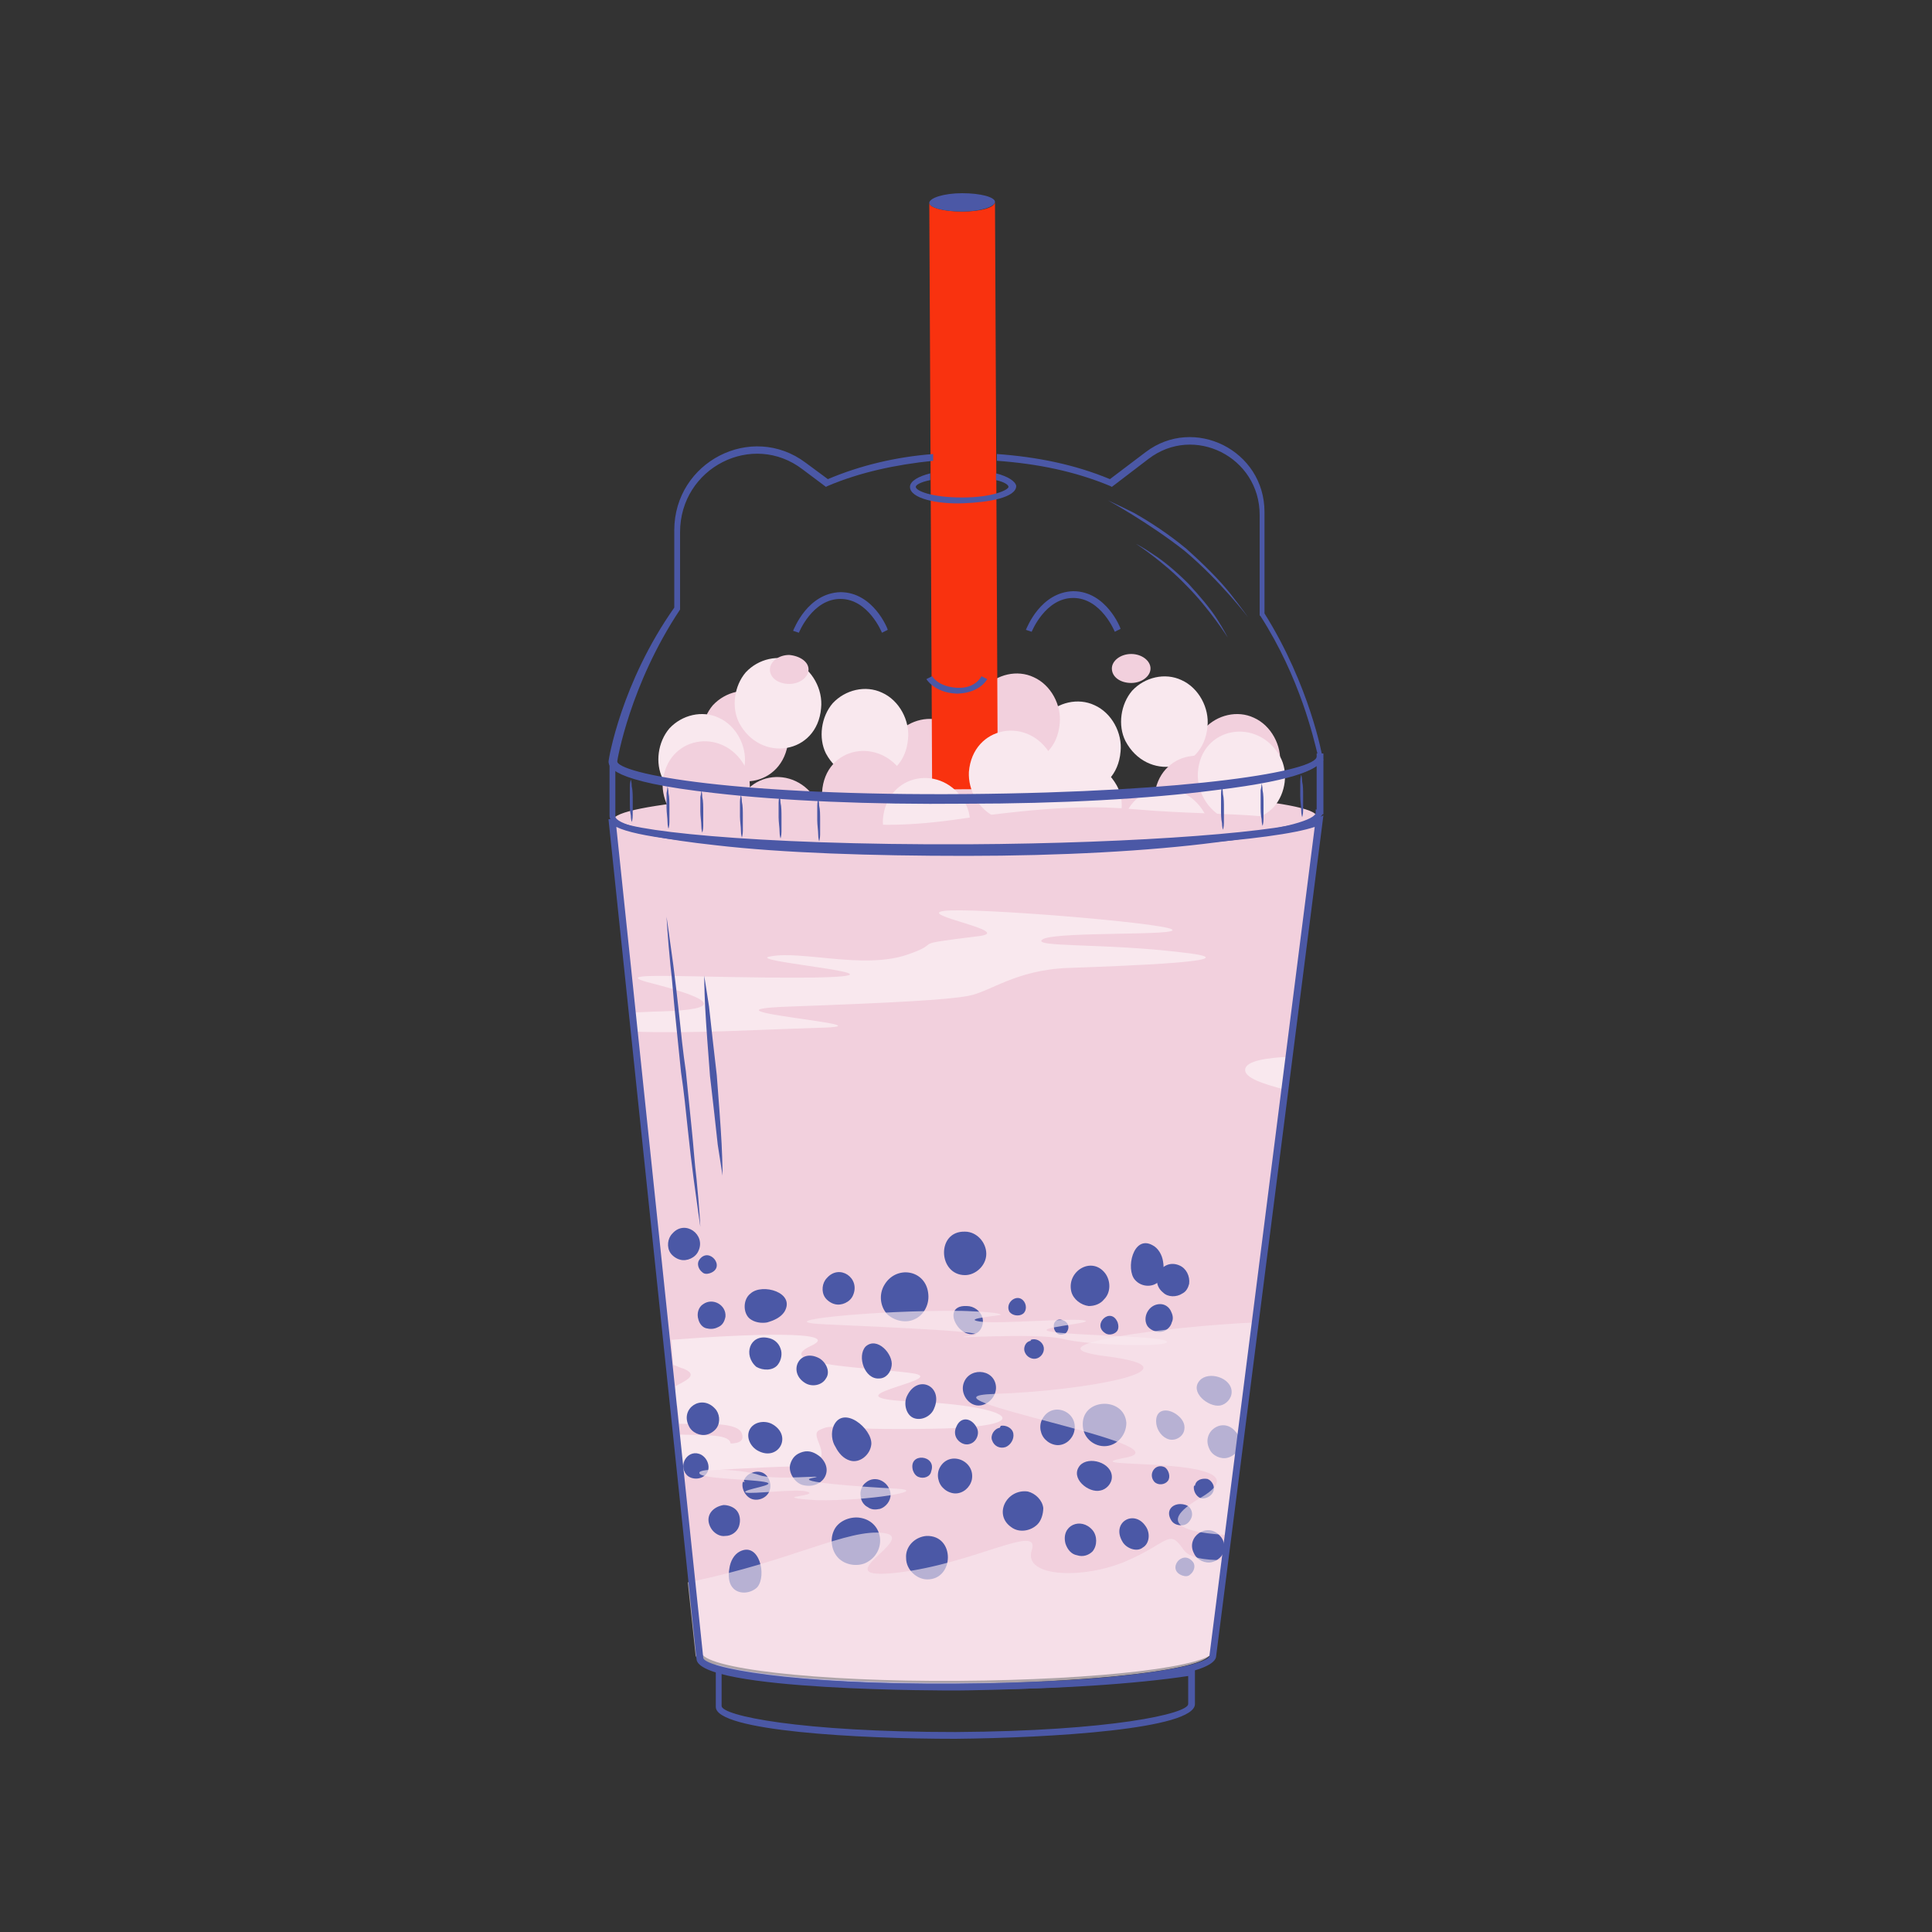 <?xml version="1.0" encoding="UTF-8"?>
<svg data-bbox="63 20 74 160" viewBox="0 0 200 200" height="200" width="200" xmlns="http://www.w3.org/2000/svg" data-type="color">
    <rect x="0" y="0" width="200" height="200" fill="#333333" stroke="none"/>
    <g>
        <path d="M132.5 79.1c.2-1.9-.9-4-2.7-4.8-1.7-.8-3.8-.3-5.1 1.1-1.2 1.4-1.5 3.6-.7 5.2 2.2 4.2 8 3.3 8.5-1.5z" fill="#F2D0DD" data-color="1"/>
        <path d="M125 75.2c.2-1.9-.9-4-2.7-4.8-1.7-.8-3.8-.3-5.1 1.1-1.2 1.4-1.5 3.6-.7 5.2 2.2 4.2 8.1 3.3 8.5-1.5z" fill="#F9E8EE" data-color="2"/>
        <path d="M116 77.8c.2-1.9-.9-4-2.7-4.8-1.7-.8-3.8-.3-5.1 1.1-1.2 1.4-1.5 3.6-.7 5.2 2.3 4.2 8.1 3.3 8.5-1.5z" fill="#F9E8EE" data-color="2"/>
        <path d="M109.7 74.9c.2-1.9-.9-4-2.7-4.8-1.7-.8-3.8-.3-5.1 1.1-1.2 1.4-1.5 3.6-.7 5.2 2.2 4.2 8.1 3.3 8.5-1.5z" fill="#F2D0DD" data-color="1"/>
        <path d="M100.7 79.6c.2-1.9-.9-4-2.7-4.8-1.7-.8-3.8-.3-5.1 1.1-1.2 1.4-1.5 3.6-.7 5.2 2.2 4.2 8.1 3.3 8.5-1.5z" fill="#F2D0DD" data-color="1"/>
        <path d="M94 76.5c.2-1.9-.9-4-2.7-4.8-1.7-.8-3.8-.3-5.1 1.1-1.2 1.4-1.5 3.6-.7 5.2 2.2 4.1 8.1 3.3 8.5-1.5z" fill="#F9E8EE" data-color="2"/>
        <path d="M81.6 76.7c.2-1.9-.9-4-2.7-4.8-1.7-.8-3.8-.3-5.1 1.1-1.2 1.4-1.5 3.6-.7 5.2 2.2 4.2 8 3.3 8.5-1.5z" fill="#F2D0DD" data-color="1"/>
        <path d="M85 73.3c.2-1.9-.9-4-2.7-4.8-1.7-.8-3.8-.3-5.1 1.1-1.2 1.4-1.5 3.6-.7 5.2 2.2 4.2 8.1 3.3 8.5-1.5z" fill="#F9E8EE" data-color="2"/>
        <path d="M77.1 79.1c.2-1.9-.9-4-2.7-4.8-1.7-.8-3.8-.3-5.1 1.1-1.2 1.4-1.5 3.6-.7 5.2 2.2 4.2 8 3.3 8.5-1.5z" fill="#F9E8EE" data-color="2"/>
        <path d="M99.6 21.9c-1.9 0-3.4-.4-3.4-.9l.3 61.9h6.8l-.3-62c0 .6-1.5 1-3.4 1z" fill="#F9320F" data-color="3"/>
        <path d="M103 20.9c0 .5-1.5 1-3.4 1s-3.4-.4-3.4-.9 1.5-1 3.4-1 3.4.4 3.4.9z" fill="#4B58A6" data-color="4"/>
        <path d="M100.4 87.2c-20.4.1-36.9-1.2-36.9-3l9.1 86.8c0 1.7 11.9 3.1 26.6 3 14.7-.1 26.5-1.5 26.5-3.2l11-86.4c-3 1.5-18.1 2.7-36.3 2.8z" fill="#F2D0DD" data-color="1"/>
        <path d="M75.6 149.3c-.3-.9-3.1-.7-5.4-.8l.1 1.4c2.8-.1 5.8.7 5.3-.6z" fill="#F9E8EE" data-color="2"/>
        <path d="M128.9 110.7c-.1.9 1.9 1.5 4.1 2.1l.4-3.4c-2.2.1-4.4.4-4.5 1.3z" fill="#F9E8EE" data-color="2"/>
        <path d="m70.6 144.2-.9-.3.2 1.7c1.1-.5 1.9-.9.7-1.4z" fill="#F9E8EE" data-color="2"/>
        <path d="M84.9 148c1.6-.7.5.1 11.8-.1s7.9-2.4-2-2.8c-10-.4 3.4-2.2 0-2.9-3.5-.6-15.3-.8-10.7-2.9 3.4-1.6-7.1-1.2-14.5-.6l.2 2.6c.4.1.7.3 1.1.4 1.4.6.5 1.1-.9 1.8l.4 3.9c2.8 0 6.1-.2 6.5 1 .6 1.8-3.1.7-6.4.8l.3 3.2c2.8-.2 7.6-.5 11.4-.6 5.6-.1 1.2-3.2 2.8-3.8z" fill="#F9E8EE" data-color="2"/>
        <path d="M84.7 106.4c8.8-.2-14.2-1.8-3-2.2 11.1-.4 16.3-.7 18.5-1.1 2.3-.4 4.9-2.7 10.4-2.9 5.5-.2 19.9-.7 11.8-1.6-8.1-1-16-.5-14.4-1.4 1.7-.8 14.5-.3 13.3-1-1.2-.7-20.8-2.3-23.6-1.9-2.8.4 7.3 2.1 3.7 2.6-8.1 1-3.2.5-7.7 2-4.5 1.4-10.7-.5-13.9.1-3.3.5 16.3 2 4.2 2.2-12.1.1-22.3-.8-16.1.7 6.1 1.6 6.9 2.6.6 2.8-.9 0-2 .1-3 .1l.3 2c6.2.2 12.3-.2 18.9-.4z" fill="#F9E8EE" data-color="2"/>
        <path d="M104.7 158.1c.8.6 2 .4 2.7-.3.4-.4.6-1.1.6-1.7-.1-.8-.8-1.5-1.6-1.7-2.2-.3-3.6 2.4-1.7 3.7z" fill="#4B58A6" data-color="4"/>
        <path d="M112.1 147.7c.1 1.2 1.2 2.1 2.4 2 1.2-.1 2.1-1.2 2.1-2.4-.2-2.8-4.8-2.6-4.5.4z" fill="#4B58A6" data-color="4"/>
        <path d="M116.2 159.6c.4.7 1.5 1.1 2.1.6.7-.4.8-1.5.3-2.2-1.2-1.8-3.6-.4-2.4 1.6z" fill="#4B58A6" data-color="4"/>
        <path d="M123.6 160.8c.3.7 1.2 1.1 1.9.9.4-.1.8-.4 1-.7.4-.6.3-1.5-.2-2-1.3-1.5-3.6.1-2.7 1.8z" fill="#4B58A6" data-color="4"/>
        <path d="M125.2 150c.3.7 1.2 1.1 1.9.9.4-.1.8-.4 1-.7.4-.6.3-1.5-.2-2-1.3-1.6-3.6 0-2.7 1.8z" fill="#4B58A6" data-color="4"/>
        <path d="M113.9 154.3c.6-.1 1.2-.7 1.2-1.4 0-1.5-2.4-2.2-3.3-1.2-1.1 1.3.9 2.9 2.1 2.6z" fill="#4B58A6" data-color="4"/>
        <path d="M110.3 159.8c.2.6.6 1.1 1.2 1.2.6.2 1.2 0 1.6-.4.5-.6.5-1.6 0-2.2-1.2-1.4-3.3-.5-2.8 1.4z" fill="#4B58A6" data-color="4"/>
        <path d="M119.7 147.4c.1.7.6 1.4 1.3 1.6.7.2 1.5-.3 1.6-1 .1-.6-.2-1.1-.7-1.5-1-.8-2.4-.7-2.2.9z" fill="#4B58A6" data-color="4"/>
        <path d="M119.5 153.4c.4.4 1.1.3 1.4-.1.3-.4.1-1.1-.3-1.4-1-.5-1.8.7-1.1 1.5z" fill="#4B58A6" data-color="4"/>
        <path d="M122.4 163.1c.3.1.6.1.8-.1.4-.3.6-.9.3-1.3-1.1-1.4-2.8.8-1.1 1.4z" fill="#4B58A6" data-color="4"/>
        <path d="M123.7 153.8h-.1c-.1.5.2 1.1.7 1.3.5.1 1.1-.2 1.3-.7.2-.5-.1-1.1-.6-1.3-.6-.1-1.2.1-1.3.7" fill="#4B58A6" data-color="4"/>
        <path d="M121.2 157.3c.2.4.6.6 1.1.6s.8-.3 1-.7c.2-.4.1-.9-.2-1.2-.2-.2-.6-.3-.9-.3-.9 0-1.5.7-1 1.6z" fill="#4B58A6" data-color="4"/>
        <path d="M76.6 160.6c-.6.3-1 1-1.1 1.8-.1.6-.1 1.4.3 1.9.6.8 1.9.7 2.6 0 1-1.2.2-4.7-1.8-3.7z" fill="#4B58A6" data-color="4"/>
        <path d="M95.9 159c-1.2.1-2.2 1.1-2.1 2.3 0 1.2 1.1 2.2 2.2 2.2 2.8 0 2.9-4.6-.1-4.5z" fill="#4B58A6" data-color="4"/>
        <path d="M88.9 157.1c-1-.1-2.2.4-2.6 1.4-.4.9-.2 2.1.5 2.8s1.9.9 2.8.5c2.3-1.1 1.9-4.4-.7-4.7z" fill="#4B58A6" data-color="4"/>
        <path d="M86.3 147.6c-.3.7-.2 1.6.2 2.2.3.6.8 1.2 1.5 1.4 1 .3 2.1-.6 2.2-1.7.1-1.6-2.9-4.1-3.9-1.9z" fill="#4B58A6" data-color="4"/>
        <path d="M93.9 144.5c-.4.8-.1 2 .7 2.3.8.3 1.8-.2 2.1-1 1-2.3-1.7-3.6-2.8-1.3z" fill="#4B58A6" data-color="4"/>
        <path d="M97.3 151.9c-.4.7-.2 1.7.4 2.2.3.3.8.5 1.2.5.8 0 1.5-.6 1.7-1.4.4-2-2.3-3.1-3.3-1.3z" fill="#4B58A6" data-color="4"/>
        <path d="M107.9 146.9c-.4.7-.2 1.7.4 2.2.3.3.8.5 1.2.5.8 0 1.5-.6 1.7-1.4.5-2.1-2.3-3.2-3.3-1.3z" fill="#4B58A6" data-color="4"/>
        <path d="M71.3 147.6c.3.7 1.2 1.1 1.9.9.4-.1.8-.4 1-.7.4-.6.3-1.5-.2-2-1.4-1.5-3.6 0-2.7 1.8z" fill="#4B58A6" data-color="4"/>
        <path d="M126.3 145.5c.6-.1 1.2-.7 1.2-1.4 0-1.5-2.4-2.2-3.3-1.2-1.1 1.2.9 2.8 2.1 2.6z" fill="#4B58A6" data-color="4"/>
        <path d="M71.1 152.7c.5.5 1.5.5 2-.1s.2-1.6-.5-2c-1.3-.7-2.5 1-1.5 2.1z" fill="#4B58A6" data-color="4"/>
        <path d="M77.1 153.4h-.2c-.2.7.3 1.6 1 1.8.7.2 1.6-.2 1.8-1 .2-.7-.2-1.6-.9-1.8-.7-.2-1.6.2-1.8.9" fill="#4B58A6" data-color="4"/>
        <path d="M73.6 158.2c.3.5.9.9 1.5.8.6 0 1.2-.4 1.4-1 .2-.6.1-1.3-.3-1.7-.3-.3-.8-.5-1.3-.5-1.2.2-2 1.2-1.3 2.4z" fill="#4B58A6" data-color="4"/>
        <path d="M99.7 143.4c-.2 1 .6 2.1 1.6 2.1s1.9-1 1.8-2c-.2-1.9-3-2-3.4-.1z" fill="#4B58A6" data-color="4"/>
        <path d="M94.5 152.2c.1.3.3.6.6.7.5.2 1.2 0 1.3-.6.6-1.7-2.4-2-1.9-.1z" fill="#4B58A6" data-color="4"/>
        <path d="M103.5 147.8s0-.1 0 0c-.6.1-1 .8-.8 1.3.2.6.8.9 1.4.7.5-.2.9-.8.8-1.4-.1-.6-.8-.9-1.3-.8" fill="#4B58A6" data-color="4"/>
        <path d="M99 147.7c-.2.4-.2.9.1 1.3.3.4.8.6 1.2.5.5-.1.8-.5.9-.9.1-.4 0-.7-.2-1-.6-.9-1.6-.9-2 .1z" fill="#4B58A6" data-color="4"/>
        <path d="M89.6 153.5c-.4.3-.6.9-.5 1.4 0 .4.3.9.7 1.1.4.3.8.3 1.3.2.6-.2 1.1-.8 1.1-1.5-.1-1.3-1.6-2.1-2.6-1.2z" fill="#4B58A6" data-color="4"/>
        <path d="M79.9 147.4c-.8-.4-1.9-.2-2.3.6-.4.8.1 1.8.9 2.2 2.1 1.1 3.6-1.6 1.4-2.8z" fill="#4B58A6" data-color="4"/>
        <path d="M84.9 150.8c-.5-.4-1.1-.7-1.8-.5s-1.1.6-1.3 1.3c-.2.8.4 1.8 1.2 2.1 2 .6 3.5-1.4 1.9-2.9z" fill="#4B58A6" data-color="4"/>
        <path d="M81.2 135.8c-.4.6-1.1.9-1.8 1.1-.6.1-1.3 0-1.8-.4-.7-.6-.7-2 .1-2.6 1.2-1.1 4.7-.1 3.5 1.9z" fill="#4B58A6" data-color="4"/>
        <path d="M96.1 134c.1 1.1-.5 2.2-1.5 2.6-.9.4-2.1.1-2.8-.6-.7-.8-.8-2-.3-2.9 1.2-2.2 4.4-1.7 4.6.9z" fill="#4B58A6" data-color="4"/>
        <path d="M88.3 134.1c-.3.7-1.2 1.1-1.9.9-.4-.1-.8-.4-1-.7-.4-.6-.3-1.5.2-2 1.3-1.5 3.5 0 2.7 1.8z" fill="#4B58A6" data-color="4"/>
        <path d="M72.3 129.5c-.3.7-1.2 1.1-1.9.9-.4-.1-.8-.4-1-.7-.4-.6-.3-1.5.2-2 1.3-1.5 3.5.1 2.7 1.8z" fill="#4B58A6" data-color="4"/>
        <path d="M73.5 131.8c-.3.1-.6.1-.8-.1-.4-.3-.6-.9-.3-1.3 1-1.4 2.8.8 1.1 1.4z" fill="#4B58A6" data-color="4"/>
        <path d="M75.1 136.3c-.1.5-.3.9-.8 1.1-.4.2-.8.2-1.2.1-.4-.1-.7-.5-.8-.9-.2-.6 0-1.3.5-1.6 1-.7 2.4.1 2.3 1.3z" fill="#4B58A6" data-color="4"/>
        <path d="M119.3 128.9c.6.3 1 1 1.1 1.7.1.6.1 1.4-.3 1.9-.6.8-1.9.8-2.6 0-1-1.1-.2-4.7 1.8-3.6z" fill="#4B58A6" data-color="4"/>
        <path d="M114.4 131.8c.6.8.6 2-.1 2.7-.4.5-1 .7-1.6.7-.8-.1-1.6-.7-1.8-1.5-.5-2.1 2.1-3.7 3.5-1.9z" fill="#4B58A6" data-color="4"/>
        <path d="M99.9 127.5c1.2 0 2.2 1.1 2.2 2.3 0 1.2-1.1 2.2-2.2 2.2-2.8 0-3-4.6 0-4.5z" fill="#4B58A6" data-color="4"/>
        <path d="M84.8 140.6c.7.4 1.2 1.4.7 2.1-.4.7-1.4.9-2.1.5-1.9-1.1-.7-3.7 1.4-2.6z" fill="#4B58A6" data-color="4"/>
        <path d="M122.1 131c.7.3 1.1 1.1 1 1.9-.1.4-.3.8-.7 1-.6.4-1.5.4-2-.1-1.5-1.2-.1-3.6 1.7-2.8z" fill="#4B58A6" data-color="4"/>
        <path d="M92.3 141.4c-.1.7-.6 1.3-1.3 1.3-1.5.1-2.3-2.3-1.4-3.3 1.2-1.1 2.9.8 2.7 2z" fill="#4B58A6" data-color="4"/>
        <path d="M79.5 138.5c.6.1 1.1.5 1.3 1.1.2.5.1 1.2-.3 1.7-.5.6-1.5.6-2.2.2-1.4-1.2-.7-3.4 1.2-3z" fill="#4B58A6" data-color="4"/>
        <path d="M100.1 135.2c.7 0 1.4.5 1.6 1.2.2.7-.2 1.6-.9 1.7-.6.1-1.1-.2-1.5-.6-.9-1-.9-2.4.8-2.3z" fill="#4B58A6" data-color="4"/>
        <path d="M105.9 134.6c.4.4.4 1.1 0 1.4-.4.3-1.1.2-1.4-.2-.5-.9.7-1.9 1.4-1.2z" fill="#4B58A6" data-color="4"/>
        <path d="M115.7 136.9c.1.3.1.6 0 .8-.2.4-.9.6-1.3.3-1.4-.9.6-2.8 1.3-1.1z" fill="#4B58A6" data-color="4"/>
        <path d="M106.7 138.8v-.1c.5-.2 1.1.1 1.3.6.2.5-.1 1.1-.6 1.3-.5.2-1.1-.1-1.3-.6-.2-.4 0-1.1.6-1.2" fill="#4B58A6" data-color="4"/>
        <path d="M110.1 136.7c.3.1.5.4.5.7 0 .3-.2.6-.4.7-.3.1-.6.1-.8-.1-.2-.2-.3-.4-.3-.6-.1-.6.4-1 1-.7z" fill="#4B58A6" data-color="4"/>
        <path d="M120.1 135c.5 0 .9.3 1.1.7.2.4.3.8.1 1.2-.1.4-.4.7-.8.9-.6.2-1.3 0-1.7-.5-.6-.9.1-2.3 1.3-2.3z" fill="#4B58A6" data-color="4"/>
        <path fill="#F2D0DD" d="M136.302 84.525c.008 1.657-16.283 3.079-36.386 3.176-20.103.098-36.406-1.166-36.414-2.823s16.282-3.079 36.385-3.177c20.103-.097 36.407 1.167 36.415 2.824z" data-color="1"/>
        <path d="M99.5 135.7c-9-.1-20.7 1.1-14 1.4 6.6.3 18.5.8 14.9 1.2-3.6.4 6.8-.4 9.6.3s11 .9 10.8.3-8.6-.6-11.7-1c-3.1-.4 4.3-.9 3.2-1.2s-9.1.4-10.9.1c-1.9-.3 2.2-.6 2.2-.7-.1-.3-4.1-.4-4.1-.4z" opacity=".67" fill="#F9E8EE" data-color="2"/>
        <path d="M84.6 155.3c5.2.1 11.9-1 8.1-1.2-3.8-.2-10.6-.7-8.6-1.1 2.1-.4-3.9.3-5.5-.3s-6.4-.8-6.2-.2c.1.6 5 .6 6.7.9 1.8.3-2.5.8-1.9 1.1.6.2 5.2-.4 6.3-.1 1.1.3-1.3.5-1.3.6.1.2 2.4.3 2.4.3z" opacity=".67" fill="#F9E8EE" data-color="2"/>
        <path d="M68.6 81c-.1 1.9 1 3.9 2.8 4.7 1.7.7 3.8.2 5.1-1.2 1.2-1.4 1.5-3.6.6-5.2-2.3-4.1-8.1-3.1-8.5 1.7z" fill="#F2D0DD" data-color="1"/>
        <path d="M76.1 84.7c-.1 1.9 1 3.9 2.8 4.7 1.7.7 3.8.2 5.1-1.2 1.2-1.4 1.5-3.6.6-5.2-2.3-4.1-8.1-3.1-8.5 1.7z" fill="#F2D0DD" data-color="1"/>
        <path d="M85.1 82c-.1 1.9 1 3.9 2.8 4.7 1.7.7 3.8.2 5.1-1.2 1.2-1.4 1.5-3.6.6-5.2-2.4-4.1-8.2-3.1-8.5 1.7z" fill="#F2D0DD" data-color="1"/>
        <path d="M91.4 84.8c-.1 1.9 1 3.9 2.8 4.7 1.7.7 3.8.2 5.1-1.2 1.2-1.4 1.5-3.6.6-5.2-2.3-4.1-8.1-3.1-8.5 1.7z" fill="#F9E8EE" data-color="2"/>
        <path d="M100.3 79.9c-.1 1.9 1 3.9 2.8 4.7 1.7.7 3.8.2 5.1-1.2 1.2-1.4 1.5-3.6.6-5.2-2.3-4.1-8.1-3.1-8.5 1.7z" fill="#F9E8EE" data-color="2"/>
        <path d="M107.1 83c-.1 1.9 1 3.9 2.8 4.7 1.7.7 3.8.2 5.1-1.2 1.2-1.4 1.5-3.6.6-5.2-2.3-4.1-8.2-3.2-8.5 1.7z" fill="#F9E8EE" data-color="2"/>
        <path d="M119.5 82.5c-.1 1.9 1 3.9 2.8 4.7 1.7.7 3.8.2 5.1-1.2 1.2-1.4 1.5-3.6.6-5.2-2.3-4.1-8.1-3.1-8.5 1.7z" fill="#F2D0DD" data-color="1"/>
        <path d="M116.2 85.9c-.1 1.9 1 3.9 2.8 4.7 1.7.7 3.8.2 5.1-1.2 1.2-1.4 1.5-3.6.6-5.2-2.3-4.1-8.2-3.1-8.5 1.7z" fill="#F9E8EE" data-color="2"/>
        <path d="M124 80c-.1 1.9 1 3.9 2.8 4.7 1.7.7 3.8.2 5.1-1.2 1.2-1.4 1.5-3.6.6-5.2-2.3-4.1-8.2-3.1-8.5 1.7z" fill="#F9E8EE" data-color="2"/>
        <path d="M67.4 85s3.9-.9 11-.8c7.1 0 9.6 2.1 20.1.7 10.4-1.5 14.8-1.5 19.3-1.1 4.5.4 9.5.4 12.8.7 3.3.2.4 10.5-30 9.7-30.4-1-34.1-5.3-33.2-9.2z" fill="#F2D0DD" data-color="1"/>
        <path d="M83.7 69.3c0 .8-.9 1.5-2 1.5s-2-.6-2-1.5c0-.8.9-1.5 2-1.5 1.1.1 2 .7 2 1.5z" fill="#F2D0DD" data-color="1"/>
        <path d="M119.1 69.2c0 .8-.9 1.5-2 1.5s-2-.6-2-1.5c0-.8.9-1.5 2-1.5s2 .7 2 1.5z" fill="#F2D0DD" data-color="1"/>
        <path d="M91.3 65.5S89.9 62 87 62s-4.3 3.5-4.3 3.5l-.6-.2c.1-.2 1.5-3.9 4.9-4 3.4 0 4.9 3.8 4.9 3.9l-.6.3z" fill="#4B58A6" data-color="4"/>
        <path d="M115.4 65.4s-1.4-3.5-4.3-3.5-4.3 3.5-4.3 3.5l-.6-.2c.1-.2 1.5-3.9 4.9-4 3.4 0 4.9 3.8 4.9 3.9l-.6.3z" fill="#4B58A6" data-color="4"/>
        <path d="M99.2 71.8H99c-2.3-.1-3.1-1.5-3.1-1.5l.6-.3s.6 1.1 2.6 1.2c1.9.1 2.5-1.2 2.5-1.2l.6.3s-.7 1.4-3 1.5z" fill="#4B58A6" data-color="4"/>
        <path d="M98.9 180c-10 0-24.8-.8-24.8-3.3v-4.4l.4.1c4.3 1.2 14.4 1.9 25.9 1.8 9.1 0 17.7-.6 22.9-1.4l.4-.1v3.7c0 2.6-14.8 3.5-24.8 3.6zm-24.2-6.9v3.5c0 1 8.1 2.7 24.2 2.7 16.1-.1 24.1-1.9 24.1-2.9v-2.9c-5.3.8-13.7 1.4-22.7 1.4-11.1 0-21-.6-25.6-1.8z" fill="#4B58A6" data-color="4"/>
        <path d="M100 88.6c-9.8 0-19-.3-25.9-1.1-11-1.2-11-2.6-11-3.1v-5.7h.7c0 1.5 12.9 3.7 36.3 3.5s36.3-2.4 36.2-3.9V78h.7v6.3h-.1c-.3.6-1.8 1.8-11 2.9-6.9.9-16.1 1.4-25.9 1.4zm-36.3-8.9v4.8c0 1.5 12.9 3.7 36.3 3.5s36.3-2.4 36.2-3.9v-.3h.1v-4.5c-1 .7-3.6 1.5-10.4 2.3-6.9.8-16.1 1.3-25.9 1.3-9.8 0-19-.3-25.9-1.1-6.8-.6-9.4-1.5-10.4-2.1z" fill="#4B58A6" data-color="4"/>
        <path d="M136.9 78.4c0-.1-1.3-7.4-6-14.9V53c0-6.4-7.3-10-12.3-6.2l-3.7 2.8c-3.6-1.5-7.5-2.3-11.7-2.6v.7c4.2.3 8.1 1.1 11.7 2.6l.2.1 3.8-2.9c4.7-3.6 11.5-.2 11.5 5.8v10.4l.1.1c4.1 6.4 5.5 12.7 5.9 14.3v.3c0 1.5-11.7 3.8-32.9 4.1v.3h-6.8v-.3c-21.2-.1-32.8-2.2-32.8-3.7 0-.1 1.3-7.9 6.5-15.7v-8c0-6.7 7.5-10.5 12.7-6.5l2.4 1.8.2-.1c3.3-1.4 7-2.2 10.9-2.6V47c-3.9.3-7.6 1.2-10.9 2.6l-2.3-1.7c-5.6-4.2-13.6-.1-13.6 7v8C64.3 70.7 63 78.6 63 78.8c0 .5 0 2.1 11 3.3 6.9.8 16.1 1.2 25.9 1.1 9.8 0 19-.5 25.9-1.4 9.2-1.1 10.7-2.4 11-3.1h.2l-.1-.3z" fill="#4B58A6" data-color="4"/>
        <path d="M103.1 49v.7c.9.2 1.3.5 1.3.7 0 .3-1.6 1.1-4.8 1.1-3.2 0-4.8-.7-4.8-1.1 0-.2.5-.5 1.5-.7V49c-1.2.3-2.1.8-2.1 1.4 0 1.2 2.8 1.8 5.5 1.7s5.5-.6 5.5-1.8c-.1-.5-.9-1-2.1-1.3z" fill="#4B58A6" data-color="4"/>
        <path d="M114.7 51.8s1.1.5 2.7 1.3c1.6.9 3.6 2.2 5.4 3.7 1.8 1.6 3.5 3.3 4.6 4.7 1.1 1.4 1.8 2.4 1.8 2.4s-2.9-3.8-6.6-6.9c-3.7-2.9-7.9-5.2-7.9-5.2z" fill="#4B58A6" data-color="4"/>
        <path d="M117.6 56.3s.8.4 1.8 1.1c1.1.7 2.4 1.8 3.6 3 1.2 1.3 2.3 2.6 3 3.7.7 1.1 1.1 1.9 1.1 1.9s-1.9-3-4.3-5.4c-2.4-2.5-5.2-4.3-5.2-4.3z" fill="#4B58A6" data-color="4"/>
        <path d="M65.3 80.7s.1.3.1.7c.1.4.1 1 .1 1.5v1.5c0 .4-.1.7-.1.7s-.1-.3-.1-.7c-.1-.4-.1-1-.1-1.5v-1.5c0-.4.1-.7.1-.7z" fill="#4B58A6" data-color="4"/>
        <path d="M69.1 81.4s.1.3.1.7c.1.4.1 1 .1 1.5v1.5c0 .4-.1.7-.1.7s-.1-.3-.1-.7-.1-1-.1-1.5v-1.5c.1-.5.1-.7.1-.7z" fill="#4B58A6" data-color="4"/>
        <path d="M72.6 81.8s.1.3.1.7c.1.4.1 1 .1 1.5v1.5c0 .4-.1.7-.1.7s-.1-.3-.1-.7-.1-1-.1-1.5v-1.5c.1-.4.1-.7.1-.7z" fill="#4B58A6" data-color="4"/>
        <path d="M76.7 82.3s.1.3.1.7c.1.4.1 1 .1 1.5V86c0 .4-.1.7-.1.7s-.1-.3-.1-.7-.1-1-.1-1.5V83c0-.4.1-.7.1-.7z" fill="#4B58A6" data-color="4"/>
        <path d="M80.7 82.4s.1.3.1.7c.1.4.1 1 .1 1.5v1.5c0 .4-.1.7-.1.7s-.1-.3-.1-.7-.1-1-.1-1.5v-1.5c0-.4.1-.7.1-.7z" fill="#4B58A6" data-color="4"/>
        <path d="M84.7 82.7s.1.3.1.7c.1.4.1 1 .1 1.5v1.5c0 .4-.1.7-.1.7s-.1-.3-.1-.7-.1-1-.1-1.5v-1.5c0-.4.1-.7.1-.7z" fill="#4B58A6" data-color="4"/>
        <path d="M126.5 81.5s.1.3.1.7c.1.4.1 1 .1 1.5v1.5c0 .4-.1.7-.1.7s-.1-.3-.1-.7c-.1-.4-.1-1-.1-1.5v-1.5c0-.4.1-.7.1-.7z" fill="#4B58A6" data-color="4"/>
        <path d="M130.6 81.1s.1.3.1.7c.1.4.1 1 .1 1.5v1.5c0 .4-.1.7-.1.7s-.1-.3-.1-.7c-.1-.4-.1-1-.1-1.5v-1.5c.1-.4.1-.7.1-.7z" fill="#4B58A6" data-color="4"/>
        <path d="M134.7 80.2s.1.3.1.7c.1.4.1 1 .1 1.5v1.5c0 .4-.1.7-.1.7s-.1-.3-.1-.7-.1-1-.1-1.5v-1.5c0-.4.1-.7.1-.7z" fill="#4B58A6" data-color="4"/>
        <path d="M122.5 160.4c-1.5-2.2-1.5-.7-5.9 1.2s-10.7 1.7-9.8-1.1c1-2.9-6 1.4-13.9 2.3-7.9.9 2.3-3.6-1.4-4.1-3.7-.5-9.6 2.9-19.8 5-.2 0-.3.1-.5.1l.8 7.5c0 1.7 12 3.1 26.7 3 14.7-.1 26.7-1.5 26.6-3.2l1.2-9.6c-1.7 0-3.4-.2-4-1.1z" opacity=".62" fill="#F9E8EE" data-color="2"/>
        <path d="M114.5 140.4c10.3 1.3-2.2 3.6-11.6 3.9-9.4.3 20.5 5.3 13.6 6.6-6.9 1.3 15.8-.5 7.7 4.2-4.8 2.8-1.1 3.6 2.9 3.8l2.8-22c-9 .4-24.2 2.4-15.4 3.5z" opacity=".62" fill="#F9E8EE" data-color="2"/>
        <path d="M69 94.9s.3 2 .7 5c.2 1.5.4 3.3.6 5.1.2 1.9.4 3.9.7 5.9.2 2 .4 4 .6 5.9.2 1.9.3 3.6.5 5.2.3 3 .4 5 .4 5s-.3-2-.7-5c-.2-1.5-.4-3.2-.6-5.1-.2-1.9-.4-3.9-.7-5.9-.2-2-.4-4-.6-5.9-.2-1.9-.3-3.6-.5-5.2-.3-3-.4-5-.4-5z" fill="#4B58A6" data-color="4"/>
        <path d="M72.9 101s.2 1.3.5 3.2c.2 1.9.5 4.5.8 7.1.2 2.6.4 5.2.5 7.1.1 2 .1 3.3.1 3.3s-.2-1.3-.5-3.2c-.2-1.9-.5-4.5-.8-7.1-.2-2.6-.4-5.2-.5-7.1-.1-2-.1-3.3-.1-3.3z" fill="#4B58A6" data-color="4"/>
        <path d="M99 175c-.3 0-26.9.1-26.9-3.3L63 84.9v-.1h.7c.5 1.1 13.8 2.7 36.5 2.6 17.7-.1 33.2-1.3 36.2-2.7l.6-.3-11.1 87c0 3.4-26.6 3.6-26.9 3.6zM63.8 85.6l9 86c0 1 9 2.8 26.2 2.7s26.2-1.9 26.2-2.9l10.9-85.8c-4.1 1.4-18.8 2.5-35.9 2.6-11.5 0-32.2-.5-36.4-2.6z" fill="#4B58A6" data-color="4"/>
    </g>
</svg>
